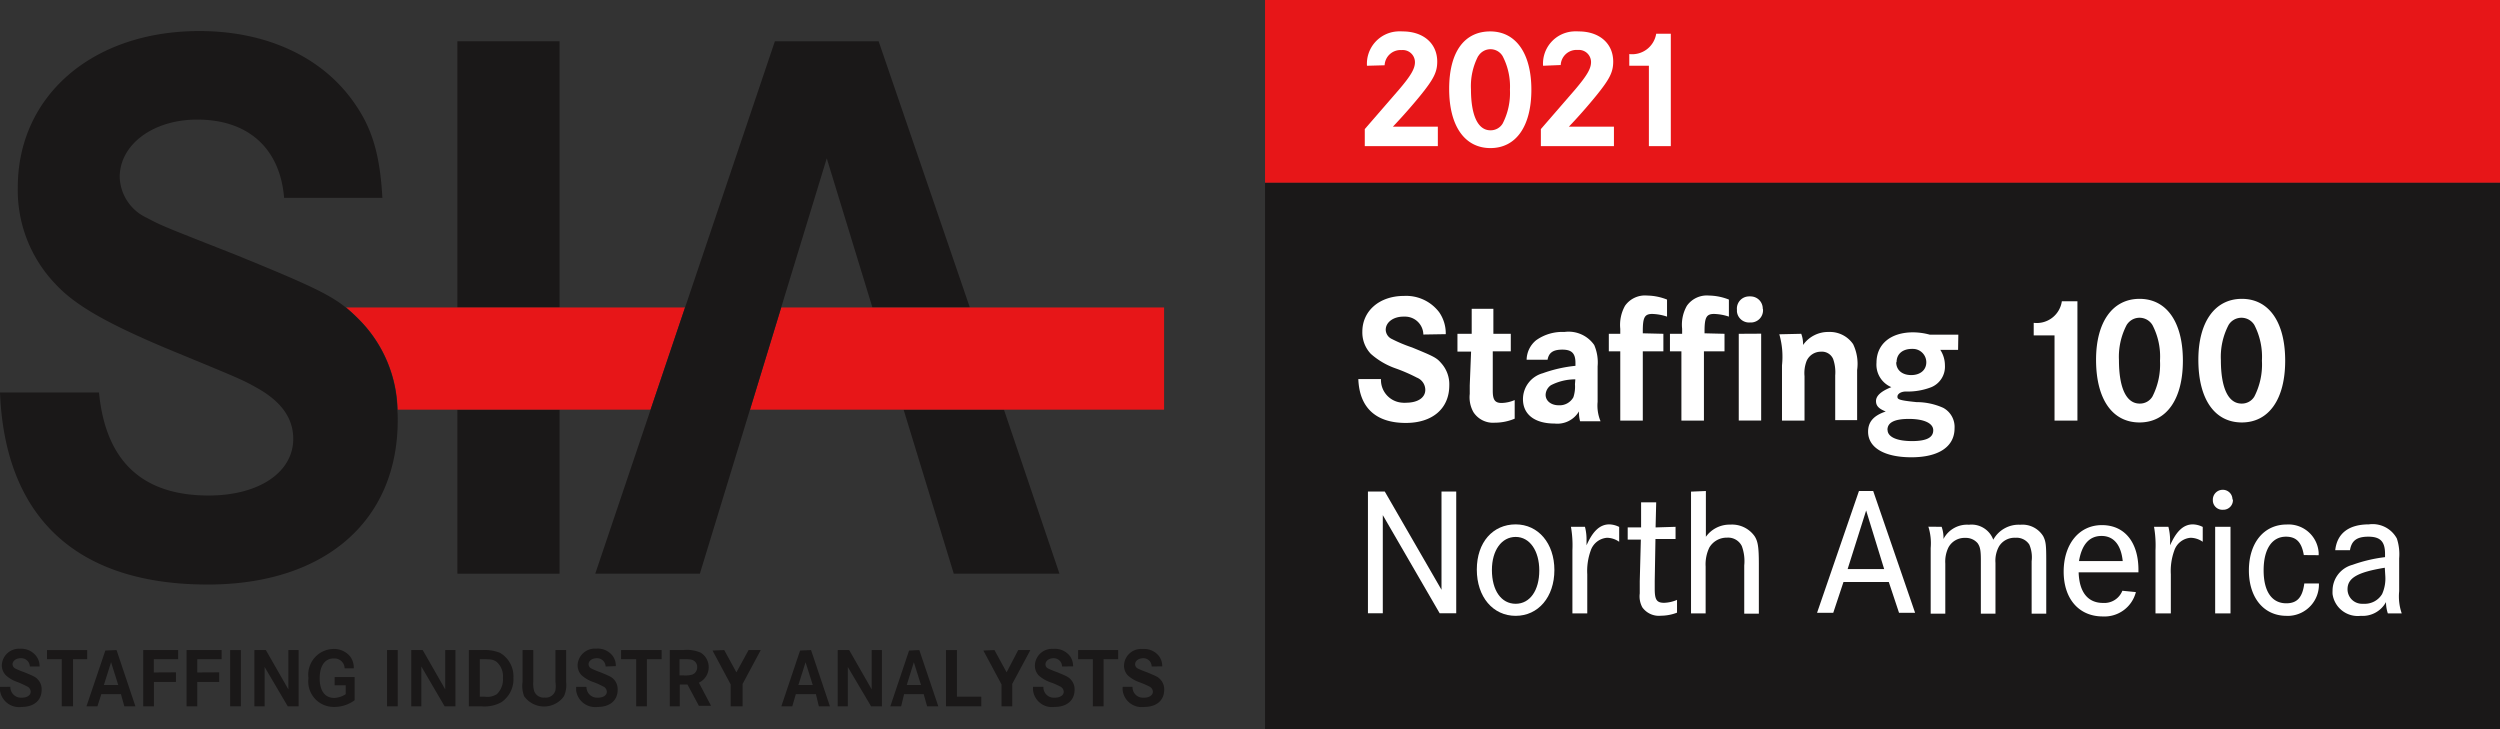 <?xml version="1.0" encoding="UTF-8"?> <svg xmlns="http://www.w3.org/2000/svg" viewBox="0 0 205.29 59.87"><rect x="0" y="0" width="205.29" height="59.87" fill="#333333" stroke="none"/><defs><style> .cls-1 { fill: #1a1818; } .cls-2 { fill: #e71618; } .cls-3 { fill: #fff; } </style></defs><g id="Layer_2" data-name="Layer 2"><g id="Layer_1-2" data-name="Layer 1"><g id="Group_801" data-name="Group 801"><g id="Group_796" data-name="Group 796"><g id="Group_794" data-name="Group 794"><g id="Group_791" data-name="Group 791"><g id="Group_790" data-name="Group 790"><path id="Path_10538" data-name="Path 10538" class="cls-1" d="M2.45,54.73a.7.7,0,0,0-.7-.68H1.7c-.38,0-.67.22-.67.5a.42.42,0,0,0,.23.35,7.12,7.12,0,0,0,.76.31c.79.33.9.38,1.08.58a1.16,1.16,0,0,1,.32.85c0,.87-.63,1.41-1.63,1.41A1.58,1.58,0,0,1,0,56.7c0-.1,0-.2,0-.3H.85a.87.87,0,0,0,.83.89h.11c.44,0,.73-.2.73-.49a.49.49,0,0,0-.31-.44A7.83,7.83,0,0,0,1.42,56a2.62,2.62,0,0,1-.94-.55,1.16,1.16,0,0,1-.33-.83,1.41,1.41,0,0,1,1.46-1.35h.11A1.55,1.55,0,0,1,3,53.91a1.35,1.35,0,0,1,.25.82Z"></path><path id="Path_10539" data-name="Path 10539" class="cls-1" d="M7.16,53.38v.75H6V58H5.07V54.13H3.86v-.75Z"></path><path id="Path_10540" data-name="Path 10540" class="cls-1" d="M9.57,53.38,11.12,58h-.91l-.28-1H8.32L8,58h-.9l1.55-4.58Zm-.45,1-.59,1.87H9.71Z"></path><path id="Path_10541" data-name="Path 10541" class="cls-1" d="M14.45,55.21V56H12.64v2h-.88V53.38h2.87v.75h-2v1.09Z"></path><path id="Path_10542" data-name="Path 10542" class="cls-1" d="M18,55.21V56H16.2v2h-.88V53.38H18.2v.75h-2v1.09Z"></path><path id="Path_10543" data-name="Path 10543" class="cls-1" d="M18.9,58V53.38h.88V58Z"></path><path id="Path_10544" data-name="Path 10544" class="cls-1" d="M21.83,53.38l1.85,3.23V53.38h.84V58h-.89l-1.9-3.23V58h-.84V53.38Z"></path><path id="Path_10545" data-name="Path 10545" class="cls-1" d="M29.12,55.6v1.9a2.79,2.79,0,0,1-1.67.55,2.09,2.09,0,0,1-2.12-2.37,2.11,2.11,0,0,1,2.05-2.39,1.71,1.71,0,0,1,1.35.59,1.52,1.52,0,0,1,.32,1H28.3a.83.83,0,0,0-.85-.81h-.06c-.71,0-1.14.61-1.14,1.63s.43,1.61,1.19,1.61a1.79,1.79,0,0,0,.95-.31v-.73h-.91V55.6Z"></path><path id="Path_10546" data-name="Path 10546" class="cls-1" d="M31.78,58V53.38h.88V58Z"></path><path id="Path_10547" data-name="Path 10547" class="cls-1" d="M34.71,53.38l1.85,3.23V53.38h.84V58h-.89L34.6,54.73V58h-.83V53.38Z"></path><path id="Path_10548" data-name="Path 10548" class="cls-1" d="M39.64,53.38a3.29,3.29,0,0,1,1.42.23,2.23,2.23,0,0,1,1.1,2.06,2.27,2.27,0,0,1-1,2A2.93,2.93,0,0,1,39.5,58h-1V53.38Zm.16,3.83a1.46,1.46,0,0,0,1-.21,1.68,1.68,0,0,0,.5-1.34,1.58,1.58,0,0,0-.52-1.31c-.27-.19-.45-.22-1.15-.22H39.4v3.08Z"></path><path id="Path_10549" data-name="Path 10549" class="cls-1" d="M43.79,53.38V56a2.22,2.22,0,0,0,.08.77.83.83,0,0,0,.86.51.81.81,0,0,0,.88-.6,2.21,2.21,0,0,0,0-.68V53.38h.88V56a2.24,2.24,0,0,1-.18,1.17,2,2,0,0,1-2.77.49,1.94,1.94,0,0,1-.5-.49A2.35,2.35,0,0,1,42.91,56V53.38Z"></path><path id="Path_10550" data-name="Path 10550" class="cls-1" d="M49.73,54.73a.7.7,0,0,0-.7-.68H49c-.38,0-.67.22-.67.5a.41.41,0,0,0,.24.35,6.21,6.21,0,0,0,.75.31c.79.33.9.38,1.09.58a1.19,1.19,0,0,1,.31.85c0,.87-.63,1.41-1.63,1.41a1.58,1.58,0,0,1-1.78-1.35c0-.1,0-.2,0-.3h.85a.87.87,0,0,0,.83.89h.11c.44,0,.73-.2.73-.49a.49.49,0,0,0-.32-.44A5.41,5.41,0,0,0,48.7,56a2.77,2.77,0,0,1-.94-.55,1.18,1.18,0,0,1-.33-.83,1.42,1.42,0,0,1,1.46-1.36H49a1.55,1.55,0,0,1,1.32.61,1.38,1.38,0,0,1,.25.83Z"></path><path id="Path_10551" data-name="Path 10551" class="cls-1" d="M54.33,53.38v.75H53.12V58h-.88V54.13H51v-.75Z"></path><path id="Path_10552" data-name="Path 10552" class="cls-1" d="M56.11,53.38a2.84,2.84,0,0,1,1.44.22,1.41,1.41,0,0,1-.16,2.46l1,1.9h-1l-.94-1.75h-.63V58H55V53.38Zm0,2.08a2.08,2.08,0,0,0,.75-.07.63.63,0,0,0,.39-.61.6.6,0,0,0-.3-.54c-.18-.1-.3-.11-.89-.11h-.26v1.33Z"></path><path id="Path_10553" data-name="Path 10553" class="cls-1" d="M59.47,53.38l1,1.83,1-1.83h1l-1.49,2.78V58H60v-1.8l-1.49-2.78Z"></path><path id="Path_10554" data-name="Path 10554" class="cls-1" d="M66.6,53.38,68.15,58h-.91L67,57H65.35l-.29,1h-.9l1.54-4.58Zm-.45,1-.59,1.87h1.18Z"></path><path id="Path_10555" data-name="Path 10555" class="cls-1" d="M69.73,53.38l1.85,3.23V53.38h.84V58h-.89l-1.91-3.23V58h-.83V53.38Z"></path><path id="Path_10556" data-name="Path 10556" class="cls-1" d="M75.49,53.38,77.05,58h-.92l-.28-1H74.24L74,58h-.89l1.54-4.58Zm-.45,1-.58,1.87h1.17Z"></path><path id="Path_10557" data-name="Path 10557" class="cls-1" d="M78.58,53.38v3.83h2V58H77.68V53.38Z"></path><path id="Path_10558" data-name="Path 10558" class="cls-1" d="M81.66,53.38l1,1.83.95-1.83h1l-1.49,2.78V58h-.88v-1.8l-1.49-2.78Z"></path><path id="Path_10559" data-name="Path 10559" class="cls-1" d="M87.21,54.73a.68.68,0,0,0-.69-.68h0c-.38,0-.67.22-.67.5a.38.38,0,0,0,.23.35,7.12,7.12,0,0,0,.76.31c.79.33.89.38,1.08.58a1.16,1.16,0,0,1,.32.85c0,.87-.63,1.41-1.64,1.41a1.57,1.57,0,0,1-1.77-1.35,1.51,1.51,0,0,1,0-.3h.85a.85.85,0,0,0,.82.89h.12c.43,0,.73-.2.73-.49a.5.5,0,0,0-.32-.44,5.53,5.53,0,0,0-.79-.34,2.87,2.87,0,0,1-.94-.55,1.17,1.17,0,0,1-.32-.83,1.41,1.41,0,0,1,1.46-1.36h.11a1.55,1.55,0,0,1,1.32.61,1.45,1.45,0,0,1,.25.83Z"></path><path id="Path_10560" data-name="Path 10560" class="cls-1" d="M91.82,53.38v.75h-1.2V58h-.88V54.13H88.53v-.75Z"></path><path id="Path_10561" data-name="Path 10561" class="cls-1" d="M94.57,54.73a.68.68,0,0,0-.69-.68h0c-.38,0-.67.22-.67.5a.4.4,0,0,0,.23.35,7.12,7.12,0,0,0,.76.31c.79.33.89.38,1.08.58a1.16,1.16,0,0,1,.32.85c0,.87-.63,1.41-1.64,1.41a1.57,1.57,0,0,1-1.77-1.35,1.51,1.51,0,0,1,0-.3H93a.85.85,0,0,0,.82.89h.12c.43,0,.73-.2.73-.49a.5.5,0,0,0-.32-.44,7,7,0,0,0-.79-.34,2.8,2.8,0,0,1-.94-.55,1.15,1.15,0,0,1-.32-.83,1.4,1.4,0,0,1,1.46-1.35h.11a1.55,1.55,0,0,1,1.32.61,1.42,1.42,0,0,1,.25.82Z"></path></g></g><rect id="Rectangle_36" data-name="Rectangle 36" class="cls-1" x="37.56" y="3.39" width="8.39" height="21.86"></rect><rect id="Rectangle_37" data-name="Rectangle 37" class="cls-1" x="37.56" y="33.64" width="8.39" height="13.47"></rect><path id="Path_10562" data-name="Path 10562" class="cls-1" d="M78.32,47.11H87L82.44,33.64H74.2Z"></path><path id="Path_10563" data-name="Path 10563" class="cls-2" d="M46,25.25H28.42a14.82,14.82,0,0,1,1.23,1.15,10.86,10.86,0,0,1,3,7.24H53.42l2.83-8.39Z"></path><path id="Path_10564" data-name="Path 10564" class="cls-2" d="M64.15,25.25l-2.56,8.39h34V25.25Z"></path><path id="Path_10565" data-name="Path 10565" class="cls-1" d="M72.15,3.39H63.63L48.88,47.11h8.59L67.89,13l3.74,12.22h8Z"></path><path id="Path_10566" data-name="Path 10566" class="cls-1" d="M32.63,33.64a10.86,10.86,0,0,0-3-7.24,14.82,14.82,0,0,0-1.23-1.15c-1.41-1.13-3.34-2-9.13-4.36-6-2.36-6-2.36-7.21-3a3.82,3.82,0,0,1-2.23-3.35c0-2.68,2.75-4.72,6.36-4.72,4.19,0,6.81,2.36,7.14,6.43h8.07c-.2-3.61-.86-5.77-2.36-7.87-2.62-3.73-7.21-5.83-12.65-5.83C7.62,2.54,1.46,7.85,1.46,15.39a11.13,11.13,0,0,0,3.09,7.93c1.57,1.7,4.06,3.15,9,5.24,6.35,2.62,6.35,2.62,7.53,3.28,2,1.11,3,2.49,3,4.19,0,2.76-2.82,4.66-6.95,4.66-5.44,0-8.46-2.82-9-8.46H0C.41,42.52,6.31,48,17.06,48c9.57,0,15.6-5.18,15.6-13.51C32.66,34.18,32.65,33.91,32.63,33.64Z"></path><g id="Group_792" data-name="Group 792"><rect id="Rectangle_38" data-name="Rectangle 38" class="cls-1" x="103.88" y="15" width="101.41" height="44.87"></rect></g><g id="Group_793" data-name="Group 793"><rect id="Rectangle_39" data-name="Rectangle 39" class="cls-2" x="103.88" width="101.41" height="15"></rect></g></g><g id="Group_795" data-name="Group 795"><path id="Path_10567" data-name="Path 10567" class="cls-3" d="M116.88,27.47A1.5,1.5,0,0,0,115.36,26h-.12c-.82,0-1.45.46-1.45,1.08a.86.86,0,0,0,.51.76,12,12,0,0,0,1.65.69c1.72.71,2,.83,2.37,1.26a2.59,2.59,0,0,1,.69,1.85c0,1.91-1.38,3.09-3.57,3.09-2.46,0-3.81-1.25-3.9-3.6h1.86a1.87,1.87,0,0,0,1.8,1.94,1,1,0,0,0,.25,0c1,0,1.59-.43,1.59-1.06a1.09,1.09,0,0,0-.69-1,13.77,13.77,0,0,0-1.72-.75,6.1,6.1,0,0,1-2.06-1.2,2.55,2.55,0,0,1-.7-1.82c0-1.72,1.41-2.94,3.42-2.94a3.4,3.4,0,0,1,2.89,1.34,3.05,3.05,0,0,1,.54,1.8Z"></path><path id="Path_10568" data-name="Path 10568" class="cls-3" d="M124.06,27.41v1.44h-1.48l0,2.75c0,.36,0,.36,0,.49,0,.75.18,1,.73,1a2.83,2.83,0,0,0,1.07-.24v1.53a4.21,4.21,0,0,1-1.64.33,1.91,1.91,0,0,1-1.75-.87,2.48,2.48,0,0,1-.3-1.49v-.7l.11-2.78h-1.12V27.41h1.17l0-2.05h1.78l0,2.05Z"></path><path id="Path_10569" data-name="Path 10569" class="cls-3" d="M125.36,29.54a2.12,2.12,0,0,1,.78-1.6,3.7,3.7,0,0,1,2.32-.68,2.56,2.56,0,0,1,2.45,1.07,3.61,3.61,0,0,1,.28,1.75V33a3.33,3.33,0,0,0,.24,1.59h-1.68a2.72,2.72,0,0,1-.09-.81,2.06,2.06,0,0,1-2,1c-1.64,0-2.6-.75-2.6-2a2.21,2.21,0,0,1,1.62-2.13,11.28,11.28,0,0,1,2.69-.61V29.8c0-.78-.3-1.09-1.08-1.09s-1.11.27-1.21.83Zm4,1.61a4.38,4.38,0,0,0-2,.48,1,1,0,0,0-.44.79c0,.5.45.86,1.08.86a1.29,1.29,0,0,0,1.2-.66,2.79,2.79,0,0,0,.13-1.07Z"></path><path id="Path_10570" data-name="Path 10570" class="cls-3" d="M136.59,27.41v1.44H134.9v5.69h-1.85V28.85h-.94V27.41h.94V27a3.21,3.21,0,0,1,.39-1.89,2,2,0,0,1,1.82-.84,4.56,4.56,0,0,1,1.63.33V26a4.17,4.17,0,0,0-1.21-.22c-.63,0-.78.28-.78,1.41v.18Z"></path><path id="Path_10571" data-name="Path 10571" class="cls-3" d="M141.61,27.41v1.44h-1.69v5.69h-1.85V28.85h-.94V27.41h1V27a3.13,3.13,0,0,1,.39-1.89,2,2,0,0,1,1.81-.84,4.61,4.61,0,0,1,1.64.33V26a4.17,4.17,0,0,0-1.22-.22c-.62,0-.78.28-.78,1.41v.18Z"></path><path id="Path_10572" data-name="Path 10572" class="cls-3" d="M144.77,25.4a1,1,0,0,1-.92,1.08h-.14a1,1,0,0,1-1.08-.9v-.15a1,1,0,0,1,1-1.09.24.24,0,0,1,.12,0,1,1,0,0,1,1,1Zm-.15,2v7.13h-1.84V27.41Z"></path><path id="Path_10573" data-name="Path 10573" class="cls-3" d="M147.91,27.41a2.37,2.37,0,0,1,.15.92,2.51,2.51,0,0,1,2.11-1.07,2.31,2.31,0,0,1,2,1,3.72,3.72,0,0,1,.33,2.13v4.11H150.7V30.83a3.29,3.29,0,0,0-.17-1.35,1,1,0,0,0-1-.6,1.28,1.28,0,0,0-1.17.74,2.75,2.75,0,0,0-.18,1.27v3.65h-1.85V30a6.64,6.64,0,0,0-.22-2.55Z"></path><path id="Path_10574" data-name="Path 10574" class="cls-3" d="M160.79,28.73h-1.46a2.34,2.34,0,0,1,.38,1.28,1.82,1.82,0,0,1-1.11,1.78,5.36,5.36,0,0,1-2.09.36c-.42,0-.7.2-.7.42s.09.3,1.56.45a5.37,5.37,0,0,1,2.2.47,1.78,1.78,0,0,1,.93,1.68c0,1.51-1.3,2.38-3.54,2.38s-3.56-.8-3.56-2.1c0-.8.44-1.32,1.45-1.66-.58-.23-.8-.47-.8-.86s.35-.78,1.26-1.14a2,2,0,0,1-1.22-2c0-1.53,1.16-2.5,3-2.5a5.33,5.33,0,0,1,1.37.19l2.35,0ZM155,35.3c0,.57.74.92,2,.92s1.75-.32,1.75-.89-.75-.93-2-.93-1.76.33-1.76.9Zm.71-5.55c0,.63.48,1.05,1.23,1.05s1.24-.42,1.24-1.05a1.1,1.1,0,0,0-1.09-1.1H157c-.77,0-1.26.42-1.26,1.09Z"></path><path id="Path_10575" data-name="Path 10575" class="cls-3" d="M167,26.51a2.08,2.08,0,0,0,2.31-1.77h1.28v9.8h-1.88v-7H167Z"></path><path id="Path_10576" data-name="Path 10576" class="cls-3" d="M179.25,29.62c0,3.16-1.34,5.07-3.56,5.07s-3.57-1.89-3.57-5.15c0-3.09,1.35-5,3.57-5S179.25,26.44,179.25,29.62Zm-4.62-2.93a5.65,5.65,0,0,0-.63,2.88c0,2.28.6,3.57,1.7,3.57a1.19,1.19,0,0,0,1.05-.58,5.76,5.76,0,0,0,.62-2.94,5.6,5.6,0,0,0-.62-2.93,1.24,1.24,0,0,0-1.7-.42,1.3,1.3,0,0,0-.42.42Z"></path><path id="Path_10577" data-name="Path 10577" class="cls-3" d="M187.65,29.62c0,3.16-1.34,5.07-3.56,5.07s-3.57-1.89-3.57-5.15c0-3.09,1.35-5,3.57-5S187.65,26.44,187.65,29.62ZM183,26.69a5.65,5.65,0,0,0-.63,2.88c0,2.28.6,3.57,1.7,3.57a1.19,1.19,0,0,0,1.05-.58,5.76,5.76,0,0,0,.62-2.94,5.7,5.7,0,0,0-.62-2.93,1.24,1.24,0,0,0-1.7-.42,1.21,1.21,0,0,0-.42.42Z"></path><path id="Path_10578" data-name="Path 10578" class="cls-3" d="M113.71,40.36l4.66,8.07V40.36h1.21v10h-1.36l-4.67-8.06v8.06h-1.22v-10Z"></path><path id="Path_10579" data-name="Path 10579" class="cls-3" d="M127.64,46.81c0,2.21-1.32,3.76-3.18,3.76s-3.19-1.55-3.19-3.8,1.33-3.71,3.19-3.71S127.64,44.62,127.64,46.81Zm-5.13,0c0,1.68.77,2.77,1.95,2.77s1.94-1.11,1.94-2.73-.78-2.76-1.94-2.76-1.95,1.11-1.95,2.71Z"></path><path id="Path_10580" data-name="Path 10580" class="cls-3" d="M130.15,43.26a4.09,4.09,0,0,1,.13,1.1c0,.09,0,.24,0,.42.52-1.18,1.11-1.72,1.87-1.72a1.91,1.91,0,0,1,.81.21v1.22a1.78,1.78,0,0,0-1-.33,1.54,1.54,0,0,0-1.34,1.06,4.92,4.92,0,0,0-.28,1.94v3.21h-1.22V45.18a8.82,8.82,0,0,0-.12-1.92Z"></path><path id="Path_10581" data-name="Path 10581" class="cls-3" d="M137.59,43.26v1h-1.65l-.06,3.44c0,.55,0,.55,0,.67,0,.89.17,1.13.78,1.13a2.92,2.92,0,0,0,1.05-.24v1.05a3.73,3.73,0,0,1-1.32.25,1.67,1.67,0,0,1-1.53-.69,1.89,1.89,0,0,1-.21-1.14c0-.18,0-.23,0-1l.09-3.42h-1.08v-1h1.1l0-2.06H136l-.05,2.06Z"></path><path id="Path_10582" data-name="Path 10582" class="cls-3" d="M140.08,40.32v3.76a2.39,2.39,0,0,1,2-1,2.27,2.27,0,0,1,2,.95c.27.42.35.88.35,2.28v4.08h-1.2V46.43a3.58,3.58,0,0,0-.2-1.59,1.25,1.25,0,0,0-1.21-.69,1.65,1.65,0,0,0-1.46.82,3.19,3.19,0,0,0-.3,1.55v3.85h-1.2v-10Z"></path><path id="Path_10583" data-name="Path 10583" class="cls-3" d="M153.82,40.32l3.44,10h-1.32l-.84-2.53h-3.72l-.84,2.53h-1.33l3.44-10Zm-.58,1.6-1.52,4.81h3Z"></path><path id="Path_10584" data-name="Path 10584" class="cls-3" d="M159.44,43.26a2.68,2.68,0,0,1,.15,1,2.18,2.18,0,0,1,2.09-1.17,1.9,1.9,0,0,1,2,1.23,2.38,2.38,0,0,1,2.22-1.23,2,2,0,0,1,1.88.94c.22.44.25.71.25,2.06v4.3h-1.2v-4.3a2.67,2.67,0,0,0-.19-1.37,1.24,1.24,0,0,0-1.14-.56,1.49,1.49,0,0,0-1.35.71,2.43,2.43,0,0,0-.29,1.35v4.17h-1.2V46c0-.81-.06-1.11-.27-1.4a1.26,1.26,0,0,0-1-.43,1.5,1.5,0,0,0-1.39.78,2.65,2.65,0,0,0-.26,1.33v4.11h-1.2V45a4.52,4.52,0,0,0-.19-1.75Z"></path><path id="Path_10585" data-name="Path 10585" class="cls-3" d="M170.69,47c.05,1.62.75,2.51,2,2.51a1.59,1.59,0,0,0,1.59-1l1.11.11a2.66,2.66,0,0,1-2.72,2c-1.95,0-3.21-1.44-3.21-3.68s1.25-3.82,3.14-3.82,3,1.44,3,3.67V47Zm3.62-.93c-.14-1.33-.74-2.06-1.74-2.06s-1.62.7-1.85,2.06Z"></path><path id="Path_10586" data-name="Path 10586" class="cls-3" d="M178.06,43.26a4.54,4.54,0,0,1,.14,1.1c0,.09,0,.24,0,.42.52-1.18,1.11-1.72,1.87-1.72a1.91,1.91,0,0,1,.81.21v1.22a1.78,1.78,0,0,0-1-.33,1.54,1.54,0,0,0-1.34,1.06,4.92,4.92,0,0,0-.28,1.94v3.21H177V45.18a8.82,8.82,0,0,0-.12-1.92Z"></path><path id="Path_10587" data-name="Path 10587" class="cls-3" d="M183.36,41.06a.79.79,0,0,1-.78.8h-.05a.78.78,0,0,1-.82-.74v-.06a.81.81,0,0,1,.8-.84h0a.79.79,0,0,1,.81.76Zm-.2,2.2v7.11H181.9V43.26Z"></path><path id="Path_10588" data-name="Path 10588" class="cls-3" d="M189.18,45.58c-.18-1.06-.62-1.51-1.47-1.51-1.13,0-1.83,1-1.83,2.76s.69,2.71,1.86,2.71c.89,0,1.33-.48,1.48-1.63h1.2A2.57,2.57,0,0,1,188,50.57h-.24c-1.86,0-3.09-1.48-3.09-3.73s1.22-3.77,3.11-3.77a2.48,2.48,0,0,1,2.62,2.32v.2Z"></path><path id="Path_10589" data-name="Path 10589" class="cls-3" d="M191.76,45.18c.15-1.38,1.11-2.12,2.76-2.12a2.26,2.26,0,0,1,2.3,1.16,4.11,4.11,0,0,1,.19,1.63v2.7a4.31,4.31,0,0,0,.21,1.82h-1.14a2.92,2.92,0,0,1-.15-.93,2.18,2.18,0,0,1-2.07,1.13,2.09,2.09,0,0,1-2.32-1.79,2.45,2.45,0,0,1,0-.27,2.2,2.2,0,0,1,1.64-2.13,12.21,12.21,0,0,1,2.67-.63v-.27c0-1-.38-1.41-1.37-1.41s-1.38.36-1.51,1.11Zm4.07,1.44c-2.25.37-3.06.84-3.06,1.77A1.19,1.19,0,0,0,194,49.58h.11a1.66,1.66,0,0,0,1.5-.8,3.1,3.1,0,0,0,.26-1.5Z"></path></g></g><g id="Group_797" data-name="Group 797"><path id="Path_10590" data-name="Path 10590" class="cls-3" d="M112.25,5.4a2.66,2.66,0,0,1,2.49-2.82,3.09,3.09,0,0,1,.43,0c1.73,0,2.85,1,2.85,2.48,0,.85-.28,1.42-1.39,2.79-.65.8-1.56,1.83-2.25,2.55h3.69V12h-6V10.6l2.8-3.23c1-1.17,1.32-1.74,1.32-2.26a1,1,0,0,0-1.06-1h-.07a1.31,1.31,0,0,0-1.36,1.25v0Z"></path><path id="Path_10591" data-name="Path 10591" class="cls-3" d="M125.75,7.37c0,3-1.26,4.79-3.36,4.79S119,10.37,119,7.3s1.27-4.72,3.37-4.72S125.75,4.37,125.75,7.37Zm-4.37-2.76a5.34,5.34,0,0,0-.59,2.72c0,2.15.57,3.37,1.6,3.37a1.15,1.15,0,0,0,1-.55,5.49,5.49,0,0,0,.6-2.78,5.39,5.39,0,0,0-.6-2.76,1.16,1.16,0,0,0-1.6-.4,1.18,1.18,0,0,0-.4.4Z"></path><path id="Path_10592" data-name="Path 10592" class="cls-3" d="M126.71,5.4a2.65,2.65,0,0,1,2.48-2.82,3.23,3.23,0,0,1,.44,0c1.72,0,2.84,1,2.84,2.48,0,.85-.28,1.42-1.39,2.79-.65.8-1.55,1.83-2.25,2.55h3.7V12h-6V10.6l2.8-3.23c1-1.18,1.32-1.74,1.32-2.27a1,1,0,0,0-1.06-1h-.07a1.3,1.3,0,0,0-1.36,1.24v0Z"></path><path id="Path_10593" data-name="Path 10593" class="cls-3" d="M133.79,4.44A2,2,0,0,0,136,2.77h1.2V12H135.4V5.4h-1.61Z"></path></g></g></g></g></svg> 